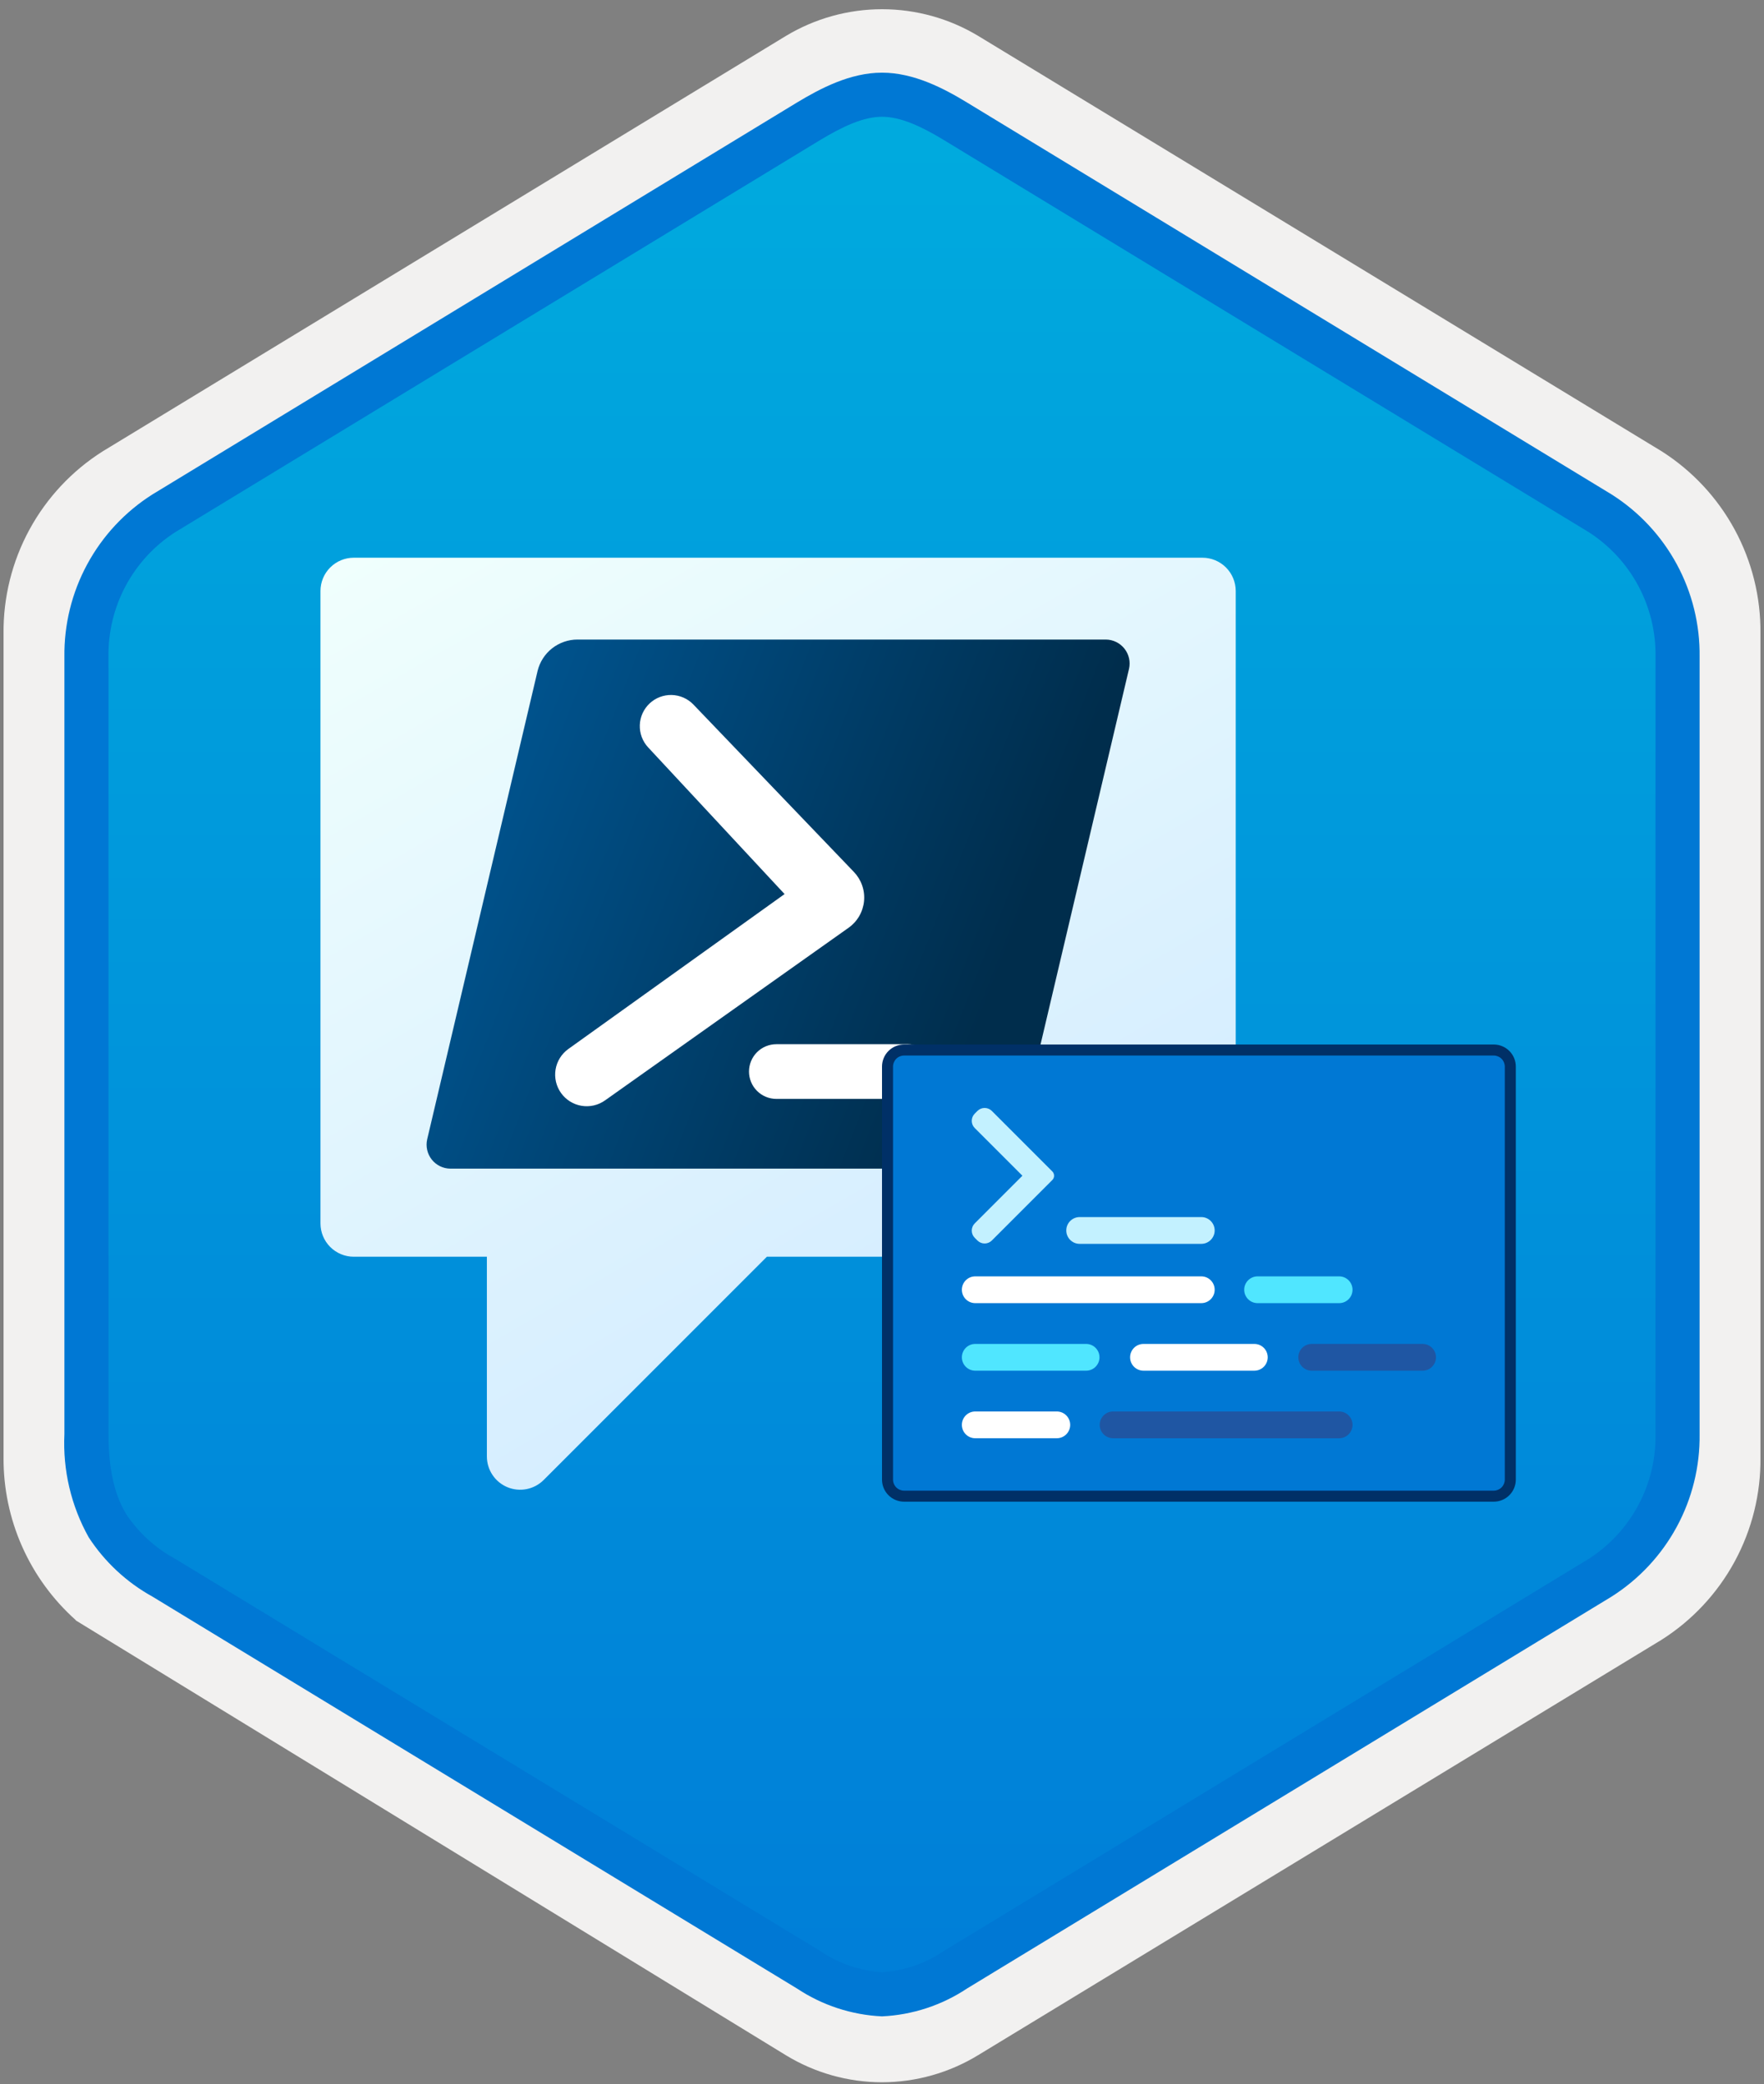 <svg width="160" height="189" viewBox="0 0 160 189" fill="none" xmlns="http://www.w3.org/2000/svg">
<rect x="0" y="0" width="160" height="189" fill="#808080" stroke="none"/>
<path d="M80 188.836C83.081 188.83 86.102 187.977 88.731 186.37L150.706 148.71C153.487 146.946 155.771 144.501 157.341 141.607C158.911 138.712 159.716 135.464 159.678 132.172V57.457C159.714 54.164 158.909 50.917 157.339 48.023C155.769 45.129 153.486 42.684 150.706 40.919L88.731 3.259C86.097 1.674 83.081 0.836 80.008 0.836C76.934 0.836 73.918 1.674 71.285 3.259L9.31 40.934C6.527 42.696 4.24 45.141 2.667 48.035C1.094 50.93 0.287 54.178 0.322 57.472V132.172C0.304 134.955 0.878 137.71 2.008 140.254C3.138 142.798 4.796 145.072 6.874 146.925V146.951L71.285 186.385C73.91 187.985 76.925 188.832 80 188.836V188.836ZM80.648 7.788C82.6 7.788 85.077 9.001 86.787 10.045L147.544 47.239C151.296 49.524 153.412 56.12 153.412 60.871L152.78 132.172C152.78 136.923 149.581 141.191 145.828 143.476L85.433 179.857C81.998 181.945 79.208 181.945 75.773 179.857L14.565 143.385C10.812 141.101 7.794 136.908 7.794 132.172V58.524C7.827 56.159 8.436 53.837 9.568 51.761C10.701 49.684 12.323 47.915 14.294 46.607L74.87 10.045C76.58 9.001 78.696 7.788 80.648 7.788Z" fill="#F2F1F0"/>
<path fill-rule="evenodd" clip-rule="evenodd" d="M87.899 11.369C85.528 9.895 82.792 9.114 80 9.114C77.209 9.114 74.473 9.895 72.102 11.369L15.967 45.7C13.441 47.312 11.369 49.542 9.947 52.18C8.525 54.817 7.801 57.774 7.842 60.77V128.874C7.802 131.869 8.528 134.826 9.95 137.463C11.371 140.1 13.443 142.331 15.967 143.944L72.102 178.275C74.473 179.748 77.209 180.53 80 180.53C82.792 180.53 85.528 179.748 87.899 178.275L144.033 143.944C146.558 142.331 148.629 140.1 150.051 137.463C151.473 134.826 152.199 131.869 152.159 128.874V60.77C152.197 57.775 151.471 54.819 150.049 52.182C148.627 49.545 146.557 47.314 144.033 45.7L87.899 11.369Z" fill="url(#paint0_linear)"/>
<path fill-rule="evenodd" clip-rule="evenodd" d="M80.001 10.59C81.684 10.59 83.566 11.456 85.633 12.714L144.099 48.257C145.99 49.47 147.54 51.147 148.6 53.128C149.661 55.109 150.198 57.328 150.159 59.575V130.054C150.198 132.3 149.661 134.52 148.6 136.501C147.54 138.481 145.99 140.158 144.099 141.372L85.634 176.914L85.633 176.915C83.963 178.054 82.018 178.725 80.001 178.858C77.983 178.725 76.038 178.054 74.368 176.915L74.367 176.914L15.905 141.374L15.902 141.373C14.114 140.409 12.589 139.022 11.46 137.333C10.484 135.73 9.842 133.515 9.842 130.054V59.575C9.804 57.328 10.34 55.109 11.401 53.128C12.461 51.147 14.011 49.47 15.902 48.257L74.359 12.72L74.363 12.717C76.447 11.464 78.307 10.59 80.001 10.59ZM87.713 9.297L146.177 44.839C148.655 46.409 150.69 48.587 152.087 51.167C153.485 53.747 154.198 56.642 154.159 59.575V130.054C154.198 132.987 153.485 135.882 152.087 138.462C150.69 141.042 148.655 143.22 146.177 144.791L87.712 180.332C85.418 181.857 82.752 182.73 80.001 182.858C77.249 182.73 74.583 181.857 72.289 180.332H72.288L13.824 144.79L13.822 144.789C11.486 143.496 9.503 141.651 8.045 139.415C6.45 136.561 5.687 133.318 5.842 130.054V59.575C5.803 56.642 6.516 53.747 7.914 51.167C9.311 48.587 11.346 46.408 13.824 44.839L72.289 9.297L72.297 9.292C74.388 8.034 77.096 6.59 80.001 6.59C82.887 6.59 85.604 8.013 87.713 9.297V9.297Z" fill="#0078D4"/>
<path fill-rule="evenodd" clip-rule="evenodd" d="M109.065 50.577H32.086C31.286 50.578 30.518 50.895 29.952 51.462C29.386 52.028 29.068 52.795 29.068 53.596V110.95C29.068 111.751 29.386 112.519 29.952 113.085C30.518 113.651 31.286 113.969 32.086 113.969H44.161V132.081C44.161 132.678 44.338 133.261 44.67 133.758C45.001 134.254 45.473 134.641 46.024 134.87C46.576 135.098 47.183 135.158 47.768 135.041C48.354 134.925 48.892 134.637 49.314 134.215L69.561 113.969H109.065C109.866 113.969 110.633 113.651 111.199 113.084C111.765 112.518 112.083 111.751 112.084 110.95V53.596C112.083 52.795 111.765 52.028 111.199 51.462C110.633 50.896 109.866 50.578 109.065 50.577V50.577Z" fill="url(#paint1_linear)"/>
<path d="M89.379 105.981H40.847C40.523 105.978 40.203 105.903 39.912 105.761C39.62 105.618 39.364 105.412 39.163 105.158C38.961 104.904 38.819 104.608 38.747 104.291C38.675 103.975 38.674 103.647 38.745 103.33L48.762 60.839C48.96 60.029 49.424 59.309 50.08 58.794C50.736 58.28 51.545 57.999 52.379 57.999H100.304C100.629 58.002 100.948 58.077 101.24 58.22C101.531 58.362 101.787 58.568 101.989 58.822C102.19 59.076 102.332 59.372 102.405 59.689C102.477 60.005 102.477 60.333 102.406 60.65L92.257 103.728C92.096 104.37 91.726 104.941 91.205 105.349C90.683 105.757 90.041 105.98 89.379 105.981V105.981Z" fill="url(#paint2_linear)"/>
<path d="M82.352 99.657H70.422C70.096 99.657 69.773 99.594 69.472 99.469C69.17 99.345 68.896 99.162 68.665 98.932C68.434 98.701 68.251 98.428 68.126 98.126C68.001 97.825 67.937 97.502 67.937 97.176C67.937 96.85 68.001 96.527 68.126 96.226C68.251 95.924 68.434 95.651 68.665 95.42C68.896 95.19 69.17 95.007 69.472 94.883C69.773 94.759 70.096 94.695 70.422 94.696H82.352C83.009 94.697 83.638 94.959 84.103 95.424C84.567 95.889 84.827 96.519 84.827 97.176C84.827 97.833 84.567 98.463 84.103 98.928C83.638 99.393 83.009 99.655 82.352 99.657Z" fill="white"/>
<path d="M62.889 63.888L77.451 79.074C77.784 79.422 78.039 79.837 78.198 80.292C78.357 80.747 78.416 81.231 78.371 81.71C78.326 82.19 78.178 82.655 77.938 83.072C77.697 83.49 77.37 83.85 76.977 84.13L54.88 99.79C54.262 100.23 53.495 100.407 52.746 100.282C51.998 100.157 51.33 99.74 50.889 99.123C50.448 98.507 50.269 97.74 50.392 96.991C50.516 96.243 50.931 95.574 51.547 95.132L71.164 81.081L58.78 67.77C58.275 67.223 58.007 66.499 58.032 65.756C58.057 65.012 58.375 64.309 58.916 63.798C59.457 63.287 60.177 63.01 60.921 63.026C61.665 63.044 62.372 63.353 62.889 63.888V63.888Z" fill="white"/>
<path d="M135.488 95.224H82.001C81.173 95.224 80.501 95.896 80.501 96.724V134.183C80.501 135.011 81.173 135.683 82.001 135.683H135.488C136.317 135.683 136.988 135.011 136.988 134.183V96.724C136.988 95.896 136.317 95.224 135.488 95.224Z" fill="#0078D4"/>
<path d="M135.489 95.724C135.754 95.724 136.008 95.83 136.195 96.017C136.383 96.205 136.488 96.459 136.489 96.724V134.183C136.488 134.448 136.383 134.702 136.195 134.89C136.008 135.077 135.754 135.182 135.489 135.183H82.001C81.736 135.182 81.481 135.077 81.294 134.89C81.106 134.702 81.001 134.448 81.001 134.183V96.724C81.001 96.459 81.106 96.205 81.294 96.017C81.481 95.83 81.736 95.724 82.001 95.724H135.489ZM135.489 94.724H82.001C81.47 94.724 80.962 94.935 80.586 95.31C80.211 95.685 80.001 96.194 80.001 96.724V134.183C80.001 134.713 80.211 135.222 80.586 135.597C80.962 135.972 81.47 136.183 82.001 136.183H135.489C136.019 136.183 136.528 135.972 136.903 135.597C137.278 135.222 137.489 134.713 137.489 134.183V96.724C137.489 96.194 137.278 95.685 136.903 95.31C136.528 94.935 136.019 94.724 135.489 94.724Z" fill="#003067"/>
<path d="M108.96 115.75H88.457C87.787 115.75 87.244 116.294 87.244 116.964C87.244 117.634 87.787 118.178 88.457 118.178H108.96C109.631 118.178 110.174 117.634 110.174 116.964C110.174 116.294 109.631 115.75 108.96 115.75Z" fill="white"/>
<path d="M108.961 110.373H97.928C97.258 110.373 96.715 110.917 96.715 111.587C96.715 112.257 97.258 112.801 97.928 112.801H108.961C109.631 112.801 110.174 112.257 110.174 111.587C110.174 110.917 109.631 110.373 108.961 110.373Z" fill="#C3F1FF"/>
<path d="M121.465 115.75H114.067C113.396 115.75 112.853 116.294 112.853 116.964C112.853 117.634 113.396 118.178 114.067 118.178H121.465C122.135 118.178 122.678 117.634 122.678 116.964C122.678 116.294 122.135 115.75 121.465 115.75Z" fill="#50E6FF"/>
<path d="M100.961 130.43H121.465C122.135 130.43 122.678 129.887 122.678 129.216C122.678 128.546 122.135 128.003 121.465 128.003H100.961C100.291 128.003 99.748 128.546 99.748 129.216C99.748 129.887 100.291 130.43 100.961 130.43Z" fill="#1F56A3"/>
<path d="M88.457 130.43H95.855C96.525 130.43 97.069 129.887 97.069 129.216C97.069 128.546 96.525 128.003 95.855 128.003H88.457C87.787 128.003 87.244 128.546 87.244 129.216C87.244 129.887 87.787 130.43 88.457 130.43Z" fill="white"/>
<path d="M98.514 121.877H88.457C87.787 121.877 87.244 122.42 87.244 123.09C87.244 123.76 87.787 124.304 88.457 124.304H98.514C99.184 124.304 99.727 123.76 99.727 123.09C99.727 122.42 99.184 121.877 98.514 121.877Z" fill="#50E6FF"/>
<path d="M113.773 121.877H103.716C103.046 121.877 102.503 122.42 102.503 123.09C102.503 123.76 103.046 124.304 103.716 124.304H113.773C114.443 124.304 114.986 123.76 114.986 123.09C114.986 122.42 114.443 121.877 113.773 121.877Z" fill="white"/>
<path d="M129.032 121.877H118.975C118.305 121.877 117.762 122.42 117.762 123.09C117.762 123.76 118.305 124.304 118.975 124.304H129.032C129.702 124.304 130.246 123.76 130.246 123.09C130.246 122.42 129.702 121.877 129.032 121.877Z" fill="#1F56A3"/>
<path d="M88.656 112.499L88.41 112.252C88.324 112.166 88.256 112.065 88.21 111.953C88.164 111.841 88.14 111.721 88.14 111.6C88.14 111.479 88.164 111.359 88.21 111.247C88.256 111.135 88.324 111.033 88.41 110.948L92.735 106.623L88.41 102.298C88.237 102.125 88.14 101.89 88.14 101.646C88.14 101.401 88.237 101.167 88.41 100.994L88.656 100.747C88.742 100.661 88.844 100.593 88.956 100.547C89.068 100.501 89.188 100.477 89.309 100.477C89.43 100.477 89.55 100.501 89.662 100.547C89.774 100.593 89.875 100.661 89.961 100.747L95.449 106.235C95.552 106.338 95.609 106.478 95.609 106.623C95.609 106.768 95.552 106.908 95.449 107.011L89.961 112.499C89.875 112.584 89.774 112.652 89.662 112.699C89.55 112.745 89.43 112.769 89.309 112.769C89.188 112.769 89.068 112.745 88.956 112.699C88.844 112.652 88.742 112.584 88.656 112.499V112.499Z" fill="#C3F1FF"/>
<defs>
<linearGradient id="paint0_linear" x1="80.001" y1="9.114" x2="80.001" y2="180.53" gradientUnits="userSpaceOnUse">
<stop stop-color="#00ABDE"/>
<stop offset="1" stop-color="#007ED8"/>
</linearGradient>
<linearGradient id="paint1_linear" x1="94.125" y1="123.062" x2="47.026" y2="41.484" gradientUnits="userSpaceOnUse">
<stop stop-color="#D2EBFF"/>
<stop offset="1" stop-color="#F0FFFD"/>
</linearGradient>
<linearGradient id="paint2_linear" x1="-8.468" y1="51.183" x2="131.088" y2="105.574" gradientUnits="userSpaceOnUse">
<stop stop-color="#007ED8"/>
<stop offset="0.707" stop-color="#002D4C"/>
</linearGradient>
</defs>
</svg>
